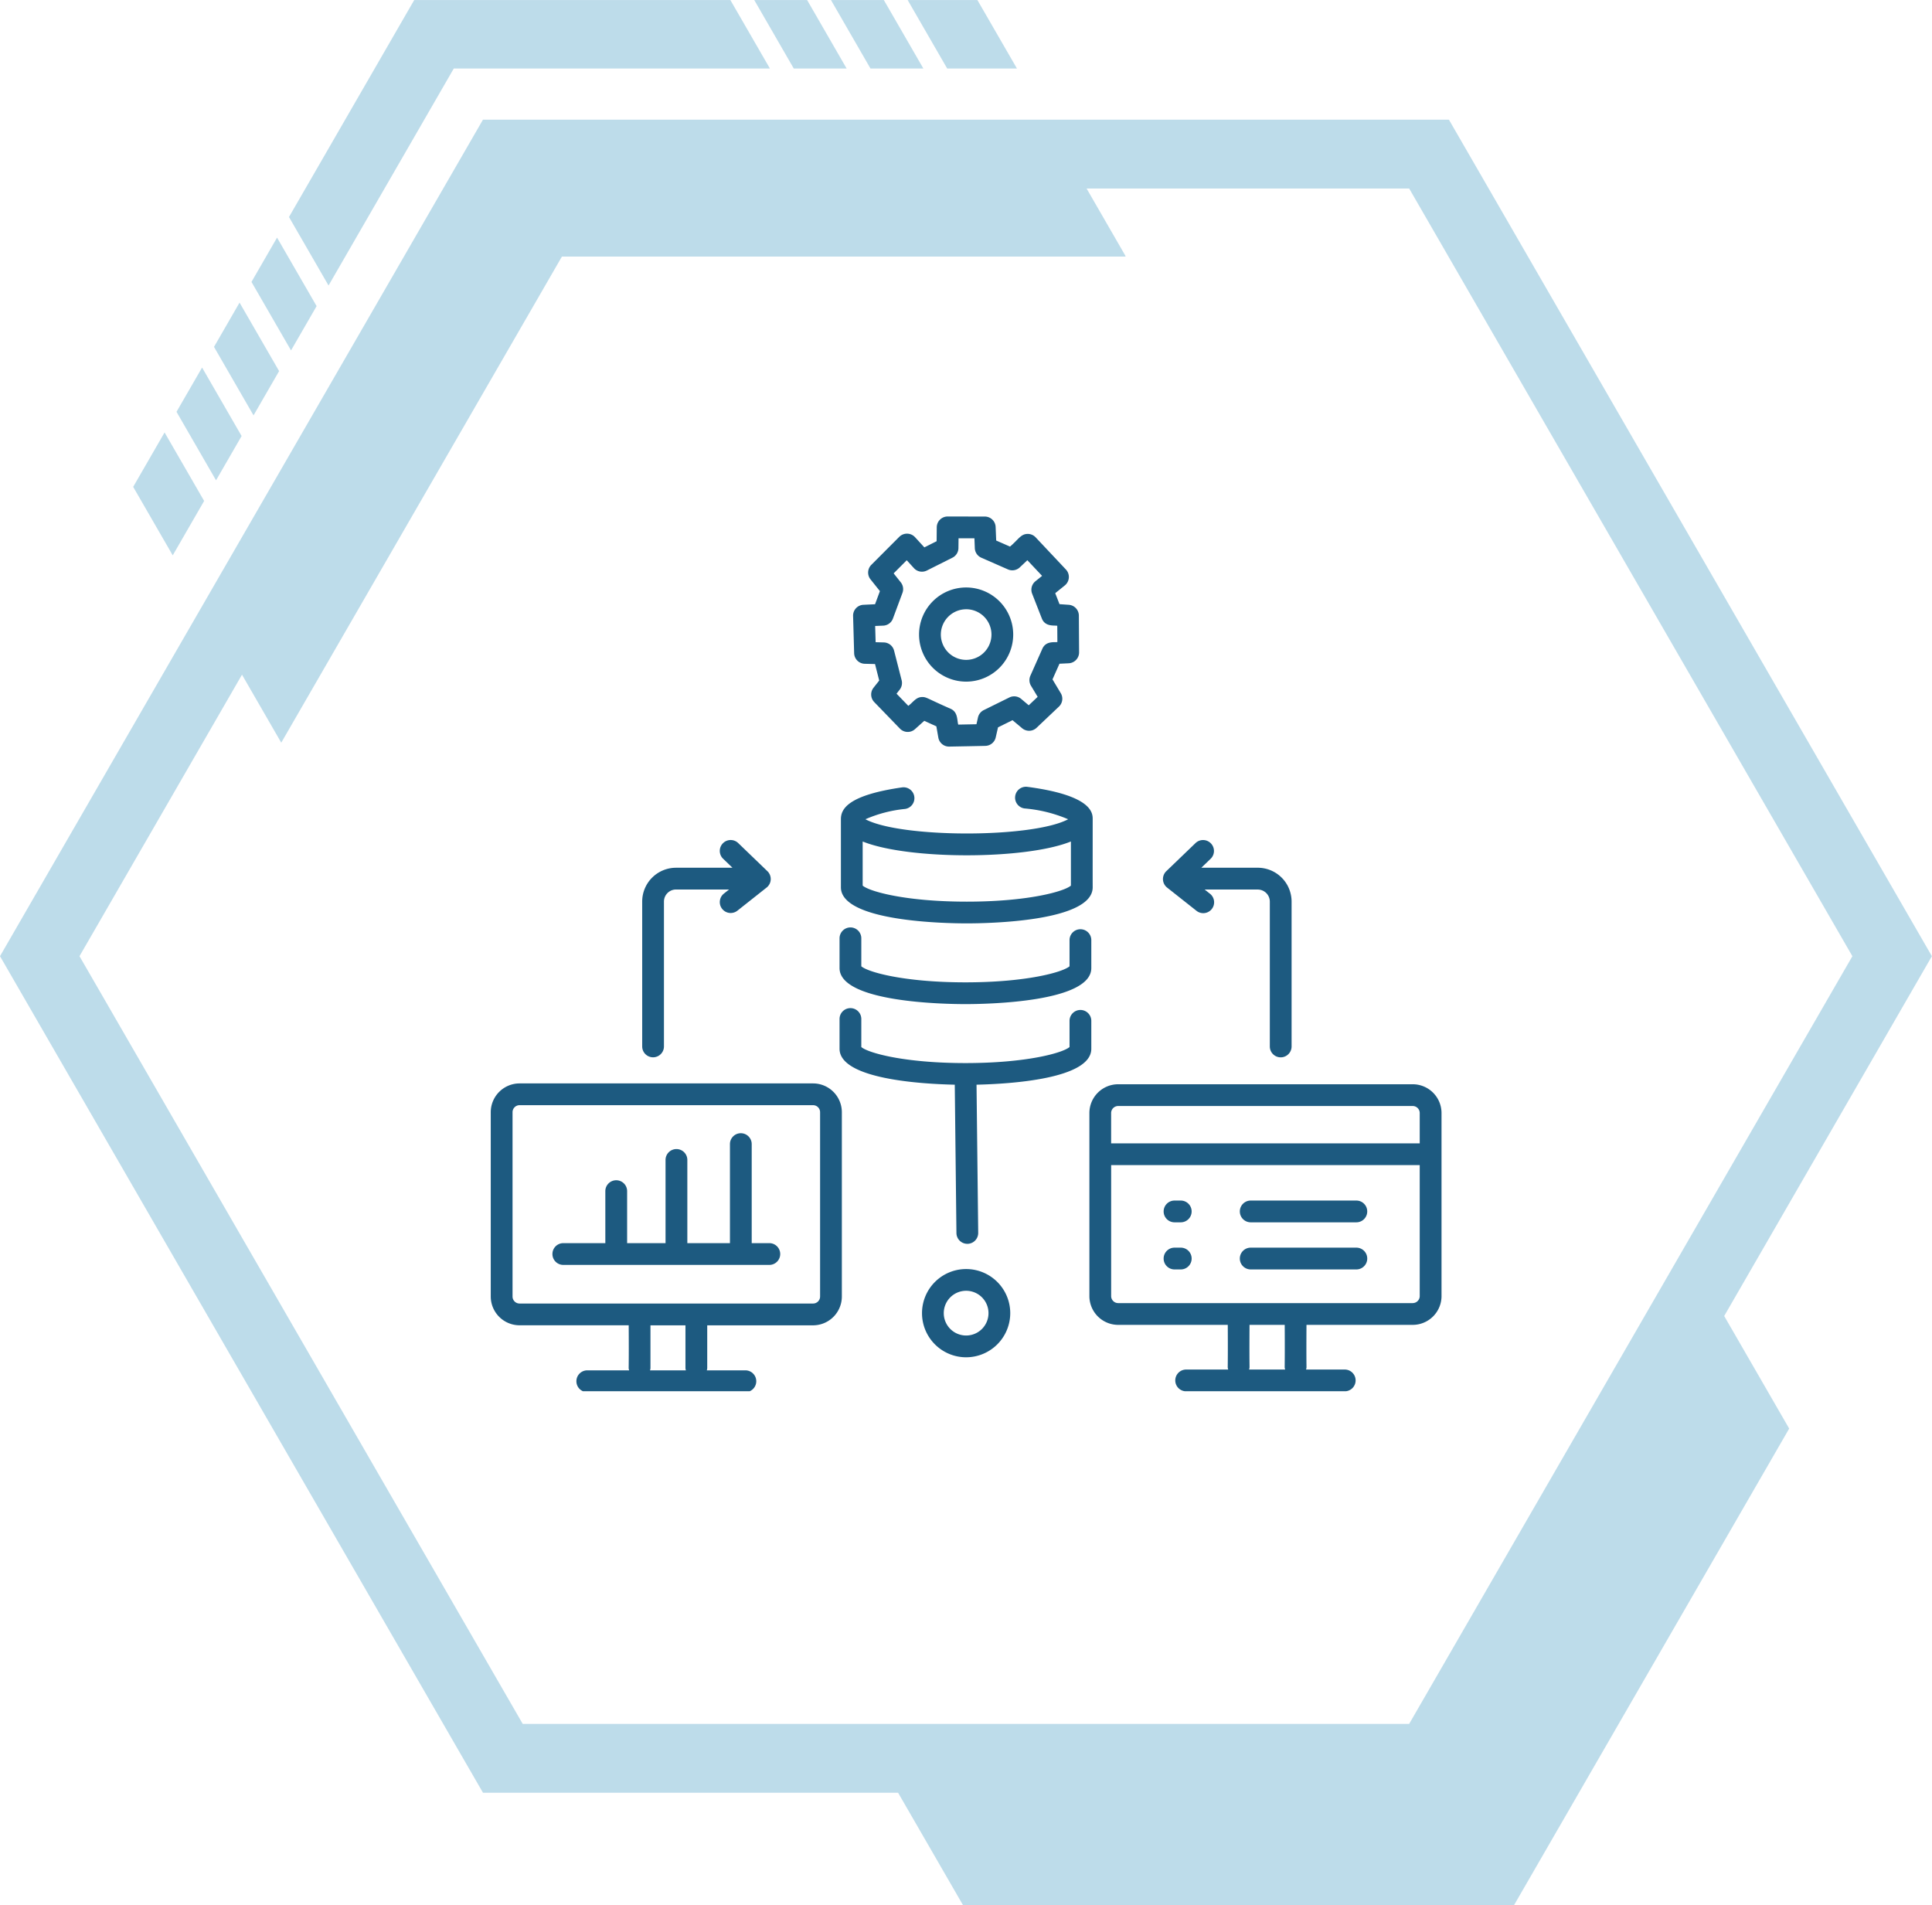 <svg xmlns="http://www.w3.org/2000/svg" xmlns:xlink="http://www.w3.org/1999/xlink" width="271.5" height="267.75" viewBox="0 0 271.5 267.75">
  <defs>
    <clipPath id="clip-path">
      <path id="Path_18" data-name="Path 18" d="M68.555,104h271.5V355.734H68.555Zm0,0"/>
    </clipPath>
    <clipPath id="clip-path-2">
      <path id="Path_24" data-name="Path 24" d="M109,87.984h68V129H109Zm0,0"/>
    </clipPath>
    <clipPath id="clip-path-3">
      <path id="Path_26" data-name="Path 26" d="M174,87.984h14V98H174Zm0,0"/>
    </clipPath>
    <clipPath id="clip-path-4">
      <path id="Path_28" data-name="Path 28" d="M185,87.984h14V98H185Zm0,0"/>
    </clipPath>
    <clipPath id="clip-path-5">
      <path id="Path_30" data-name="Path 30" d="M196,87.984h16V98H196Zm0,0"/>
    </clipPath>
    <clipPath id="clip-path-6">
      <path id="Path_32" data-name="Path 32" d="M221,240h51v43.488H221Zm0,0"/>
    </clipPath>
    <clipPath id="clip-path-7">
      <path id="Path_38" data-name="Path 38" d="M137,240h50v43.488H137Zm0,0"/>
    </clipPath>
    <clipPath id="clip-path-8">
      <path id="Path_41" data-name="Path 41" d="M188,160.488h33V193H188Zm0,0"/>
    </clipPath>
  </defs>
  <g id="Data_Handling" data-name="Data Handling" transform="translate(-448 -206)">
    <g id="Group_7" data-name="Group 7" transform="translate(379.445 118.016)" clip-path="url(#clip-path)">
      <path id="Path_17" data-name="Path 17" d="M340.039,222.352,272.168,104.8H136.426L68.555,222.352l67.871,117.554h58.336l9.14,15.828h77.4l38.683-67-9.132-15.82Zm-260.312,0,22.836-39.559,5.515,9.555,39.442-68.309h79.2v-.09l-5.469-9.476h45.332l62.285,107.882L266.582,330.234H142.012Zm0,0" fill="#bddcea"/>
    </g>
    <path id="Path_19" data-name="Path 19" d="M97.242,158.379l-5.559-9.625L87.27,156.4l5.559,9.625Zm0,0" transform="translate(379.445 118.016)" fill="#bddcea"/>
    <path id="Path_20" data-name="Path 20" d="M102.508,149.258l-5.555-9.625-3.594,6.222,5.555,9.625Zm0,0" transform="translate(379.445 118.016)" fill="#bddcea"/>
    <path id="Path_21" data-name="Path 21" d="M107.777,140.133l-5.558-9.625-3.59,6.222,5.555,9.625Zm0,0" transform="translate(379.445 118.016)" fill="#bddcea"/>
    <path id="Path_22" data-name="Path 22" d="M113.047,131l-5.559-9.625-3.593,6.226,5.558,9.625Zm0,0" transform="translate(379.445 118.016)" fill="#bddcea"/>
    <g id="Group_8" data-name="Group 8" transform="translate(379.445 118.016)" clip-path="url(#clip-path-2)">
      <path id="Path_23" data-name="Path 23" d="M132.324,97.613H176.75l-5.559-9.625H126.766l-17.6,30.492,5.559,9.625Zm0,0" fill="#bddcea"/>
    </g>
    <g id="Group_9" data-name="Group 9" transform="translate(379.445 118.016)" clip-path="url(#clip-path-3)">
      <path id="Path_25" data-name="Path 25" d="M187.531,97.613l-5.554-9.625h-7.43l5.555,9.625Zm0,0" fill="#bddcea"/>
    </g>
    <g id="Group_10" data-name="Group 10" transform="translate(379.445 118.016)" clip-path="url(#clip-path-4)">
      <path id="Path_27" data-name="Path 27" d="M198.313,97.613l-5.555-9.625h-7.43l5.555,9.625Zm0,0" fill="#bddcea"/>
    </g>
    <g id="Group_11" data-name="Group 11" transform="translate(379.445 118.016)" clip-path="url(#clip-path-5)">
      <path id="Path_29" data-name="Path 29" d="M211.465,97.613l-5.559-9.625h-9.8l5.555,9.625Zm0,0" fill="#bddcea"/>
    </g>
    <g id="Group_12" data-name="Group 12" transform="translate(379.445 118.016)" clip-path="url(#clip-path-6)">
      <path id="Path_31" data-name="Path 31" d="M271.129,244.391a4.049,4.049,0,0,0-4.047-4.043H225.691a4.049,4.049,0,0,0-4.046,4.043v25.722a4.049,4.049,0,0,0,4.046,4.047h15.4c.043,7.156-.067,5.672.058,6.278h-5.906a1.529,1.529,0,0,0,0,3.058h22.285a1.529,1.529,0,1,0,0-3.058h-5.433c.121-.606.011.921.058-6.278h14.93a4.05,4.05,0,0,0,4.047-4.047Zm-45.438-.985h41.391a.985.985,0,0,1,.984.985v4.261H224.7v-4.261A.987.987,0,0,1,225.691,243.406Zm23.461,37.032H244.09c.121-.606.012.921.058-6.278h4.946C249.137,281.316,249.027,279.832,249.152,280.438Zm17.93-9.336H225.691a.988.988,0,0,1-.988-.989v-18.4h43.363v18.4A.986.986,0,0,1,267.082,271.1Zm0,0" fill="#1d5a80"/>
    </g>
    <path id="Path_33" data-name="Path 33" d="M259.16,256.691H244.316a1.529,1.529,0,1,0,0,3.059H259.16a1.529,1.529,0,1,0,0-3.059Zm0,0" transform="translate(379.445 118.016)" fill="#1d5a80"/>
    <path id="Path_34" data-name="Path 34" d="M259.16,263.309H244.316a1.531,1.531,0,0,0,0,3.062H259.16a1.531,1.531,0,0,0,0-3.062Zm0,0" transform="translate(379.445 118.016)" fill="#1d5a80"/>
    <path id="Path_35" data-name="Path 35" d="M234.484,256.691h-.875a1.529,1.529,0,0,0,0,3.059h.875a1.529,1.529,0,1,0,0-3.059Zm0,0" transform="translate(379.445 118.016)" fill="#1d5a80"/>
    <path id="Path_36" data-name="Path 36" d="M234.484,263.309h-.875a1.531,1.531,0,0,0,0,3.062h.875a1.531,1.531,0,1,0,0-3.062Zm0,0" transform="translate(379.445 118.016)" fill="#1d5a80"/>
    <g id="Group_13" data-name="Group 13" transform="translate(379.445 118.016)" clip-path="url(#clip-path-7)">
      <path id="Path_37" data-name="Path 37" d="M141.566,274.219h15.34c.047,7.312-.07,5.715.059,6.332h-5.879a1.531,1.531,0,0,0,0,3.062H173.3a1.531,1.531,0,0,0,0-3.062h-5.422a1.354,1.354,0,0,0,.062-.3v-6.027h14.875a4.049,4.049,0,0,0,4.043-4.047v-25.9a4.049,4.049,0,0,0-4.043-4.047h-41.25a4.053,4.053,0,0,0-4.046,4.047v25.9A4.053,4.053,0,0,0,141.566,274.219Zm23.379,6.332H159.9a1.3,1.3,0,0,0,.063-.3v-6.027h4.918v6.027A1.353,1.353,0,0,0,164.945,280.551Zm-24.363-36.274a.988.988,0,0,1,.984-.988h41.25a.989.989,0,0,1,.985.988v25.9a.985.985,0,0,1-.985.984h-41.25a.985.985,0,0,1-.984-.984Zm0,0" fill="#1d5a80"/>
    </g>
    <path id="Path_39" data-name="Path 39" d="M147.715,265.734h28.953a1.529,1.529,0,0,0,0-3.058h-2.477V248.758a1.529,1.529,0,1,0-3.058,0v13.918h-5.988V250.949a1.532,1.532,0,0,0-3.063,0v11.727h-5.406c0-.012.008-.016.008-.028v-7.316a1.532,1.532,0,0,0-3.063,0v7.316c0,.012.008.016.008.028h-5.914a1.529,1.529,0,1,0,0,3.058Zm0,0" transform="translate(379.445 118.016)" fill="#1d5a80"/>
    <g id="Group_14" data-name="Group 14" transform="translate(379.445 118.016)" clip-path="url(#clip-path-8)">
      <path id="Path_40" data-name="Path 40" d="M189.891,172.973a1.524,1.524,0,0,0-1.453,1.574l.148,5.23a1.53,1.53,0,0,0,1.492,1.485l1.442.035.589,2.32-.8,1.012a1.53,1.53,0,0,0,.1,2.012l3.609,3.73a1.522,1.522,0,0,0,2.121.074l1.3-1.168,1.7.774.278,1.582a1.529,1.529,0,0,0,1.508,1.265c.207,0,5.3-.1,5.093-.1a1.531,1.531,0,0,0,1.465-1.192l.321-1.41,2.039-1.008,1.347,1.129a1.524,1.524,0,0,0,2.035-.062l3.137-2.973a1.523,1.523,0,0,0,.258-1.894l-1.16-1.934.98-2.2,1.3-.063a1.534,1.534,0,0,0,1.457-1.539l-.031-5.16a1.532,1.532,0,0,0-1.422-1.519l-1.3-.09-.6-1.543,1.348-1.09a1.53,1.53,0,0,0,.152-2.238l-4.253-4.52a1.517,1.517,0,0,0-1.071-.48c-1.015-.02-1.336.777-2.531,1.781l-1.941-.852-.079-1.9a1.525,1.525,0,0,0-1.523-1.469c-.391,0-5.523-.008-5.219-.008a1.53,1.53,0,0,0-1.531,1.516l-.019,1.957-1.723.867-1.313-1.433a1.536,1.536,0,0,0-2.211-.051L191,167.359a1.534,1.534,0,0,0-.113,2.039l1.32,1.653-.684,1.844Zm2.785,2.929a1.525,1.525,0,0,0,1.363-1l1.336-3.6a1.528,1.528,0,0,0-.238-1.489l-1-1.257,1.84-1.844,1.011,1.109a1.521,1.521,0,0,0,1.817.336l3.594-1.805a1.526,1.526,0,0,0,.843-1.351l.016-1.375h2.23l.055,1.391a1.531,1.531,0,0,0,.914,1.339L210.2,168a1.534,1.534,0,0,0,1.672-.293l1.055-1,2.07,2.2-.937.758a1.532,1.532,0,0,0-.461,1.746l1.363,3.484c.477,1.215,1.785.934,2.168,1.028l.016,2.281c-.368.078-1.6-.2-2.11.941l-1.683,3.79a1.535,1.535,0,0,0,.082,1.41l.941,1.562-1.254,1.188-1.066-.9a1.527,1.527,0,0,0-1.66-.2l-3.59,1.773a1.526,1.526,0,0,0-.817,1.032l-.215.957-2.558.05c-.184-.6-.02-1.746-1.063-2.218-3.351-1.473-3.4-1.657-3.98-1.657-.883,0-1.219.657-1.973,1.243l-1.656-1.711.437-.559a1.534,1.534,0,0,0,.282-1.324l-1.067-4.172a1.526,1.526,0,0,0-1.445-1.148l-1.145-.032-.066-2.281Zm0,0" fill="#1d5a80"/>
    </g>
    <path id="Path_42" data-name="Path 42" d="M204.32,183.77a6.616,6.616,0,1,0-6.613-6.614A6.625,6.625,0,0,0,204.32,183.77Zm0-10.172a3.557,3.557,0,1,1-3.55,3.558A3.564,3.564,0,0,1,204.32,173.6Zm0,0" transform="translate(379.445 118.016)" fill="#1d5a80"/>
    <path id="Path_43" data-name="Path 43" d="M212.934,198.555a1.53,1.53,0,1,0-.4,3.035,19.815,19.815,0,0,1,6.125,1.519c-5.035,2.676-23.5,2.657-28.488,0a18.373,18.373,0,0,1,5.574-1.449,1.529,1.529,0,1,0-.437-3.027c-7.692,1.109-8.583,3.082-8.583,4.465,0,9.472,0,8.8,0,9.578,0,4.824,14.738,5.066,17.691,5.066s17.691-.242,17.691-5.066c-.007-2.684,0-3.422,0-9.578C222.109,202.277,222.109,199.766,212.934,198.555Zm-8.516,16.133c-8.637,0-13.695-1.438-14.633-2.254l0-6.2c6.391,2.586,22.867,2.586,29.262,0v6.2C218.113,213.25,213.051,214.688,204.418,214.688Zm0,0" transform="translate(379.445 118.016)" fill="#1d5a80"/>
    <path id="Path_44" data-name="Path 44" d="M188.066,218.309a1.534,1.534,0,0,0-1.531,1.531v4.18c0,4.824,14.738,5.066,17.692,5.066s17.687-.242,17.687-5.066v-3.965a1.53,1.53,0,0,0-3.059,0v3.718c-.937.817-6,2.254-14.628,2.254s-13.7-1.437-14.633-2.254V219.84A1.53,1.53,0,0,0,188.066,218.309Zm0,0" transform="translate(379.445 118.016)" fill="#1d5a80"/>
    <path id="Path_45" data-name="Path 45" d="M202.727,240.41l.234,20.848a1.535,1.535,0,0,0,1.531,1.515h.016a1.528,1.528,0,0,0,1.512-1.546l-.235-20.817c4.77-.109,16.129-.812,16.129-5.047V231.4a1.53,1.53,0,0,0-3.059,0v3.718c-.933.817-6,2.254-14.628,2.254s-13.7-1.437-14.633-2.254V231.18a1.529,1.529,0,0,0-3.059,0v4.183C186.535,239.617,198,240.309,202.727,240.41Zm0,0" transform="translate(379.445 118.016)" fill="#1d5a80"/>
    <path id="Path_46" data-name="Path 46" d="M238.719,206.5a1.529,1.529,0,0,0-2.16-.043l-4.106,3.949a1.53,1.53,0,0,0,.113,2.305l4.106,3.246a1.529,1.529,0,1,0,1.894-2.4l-.722-.571H245.3a1.7,1.7,0,0,1,1.7,1.692v20.359a1.529,1.529,0,1,0,3.059,0V214.672a4.756,4.756,0,0,0-4.754-4.75h-7.93l1.313-1.262A1.527,1.527,0,0,0,238.719,206.5Zm0,0" transform="translate(379.445 118.016)" fill="#1d5a80"/>
    <path id="Path_47" data-name="Path 47" d="M170.035,215.7a1.529,1.529,0,0,0,2.149.254l4.1-3.246a1.53,1.53,0,0,0,.109-2.305l-4.1-3.949a1.529,1.529,0,0,0-2.117,2.207l1.312,1.262h-7.933a4.756,4.756,0,0,0-4.754,4.75v20.359a1.529,1.529,0,1,0,3.058,0V214.672a1.7,1.7,0,0,1,1.7-1.692h7.453l-.723.571A1.532,1.532,0,0,0,170.035,215.7Zm0,0" transform="translate(379.445 118.016)" fill="#1d5a80"/>
    <path id="Path_48" data-name="Path 48" d="M210.523,272.516a6.2,6.2,0,1,0-6.2,6.2A6.208,6.208,0,0,0,210.523,272.516Zm-9.343,0a3.143,3.143,0,1,1,3.14,3.14A3.143,3.143,0,0,1,201.18,272.516Zm0,0" transform="translate(379.445 118.016)" fill="#1d5a80"/>
  </g>
</svg>
